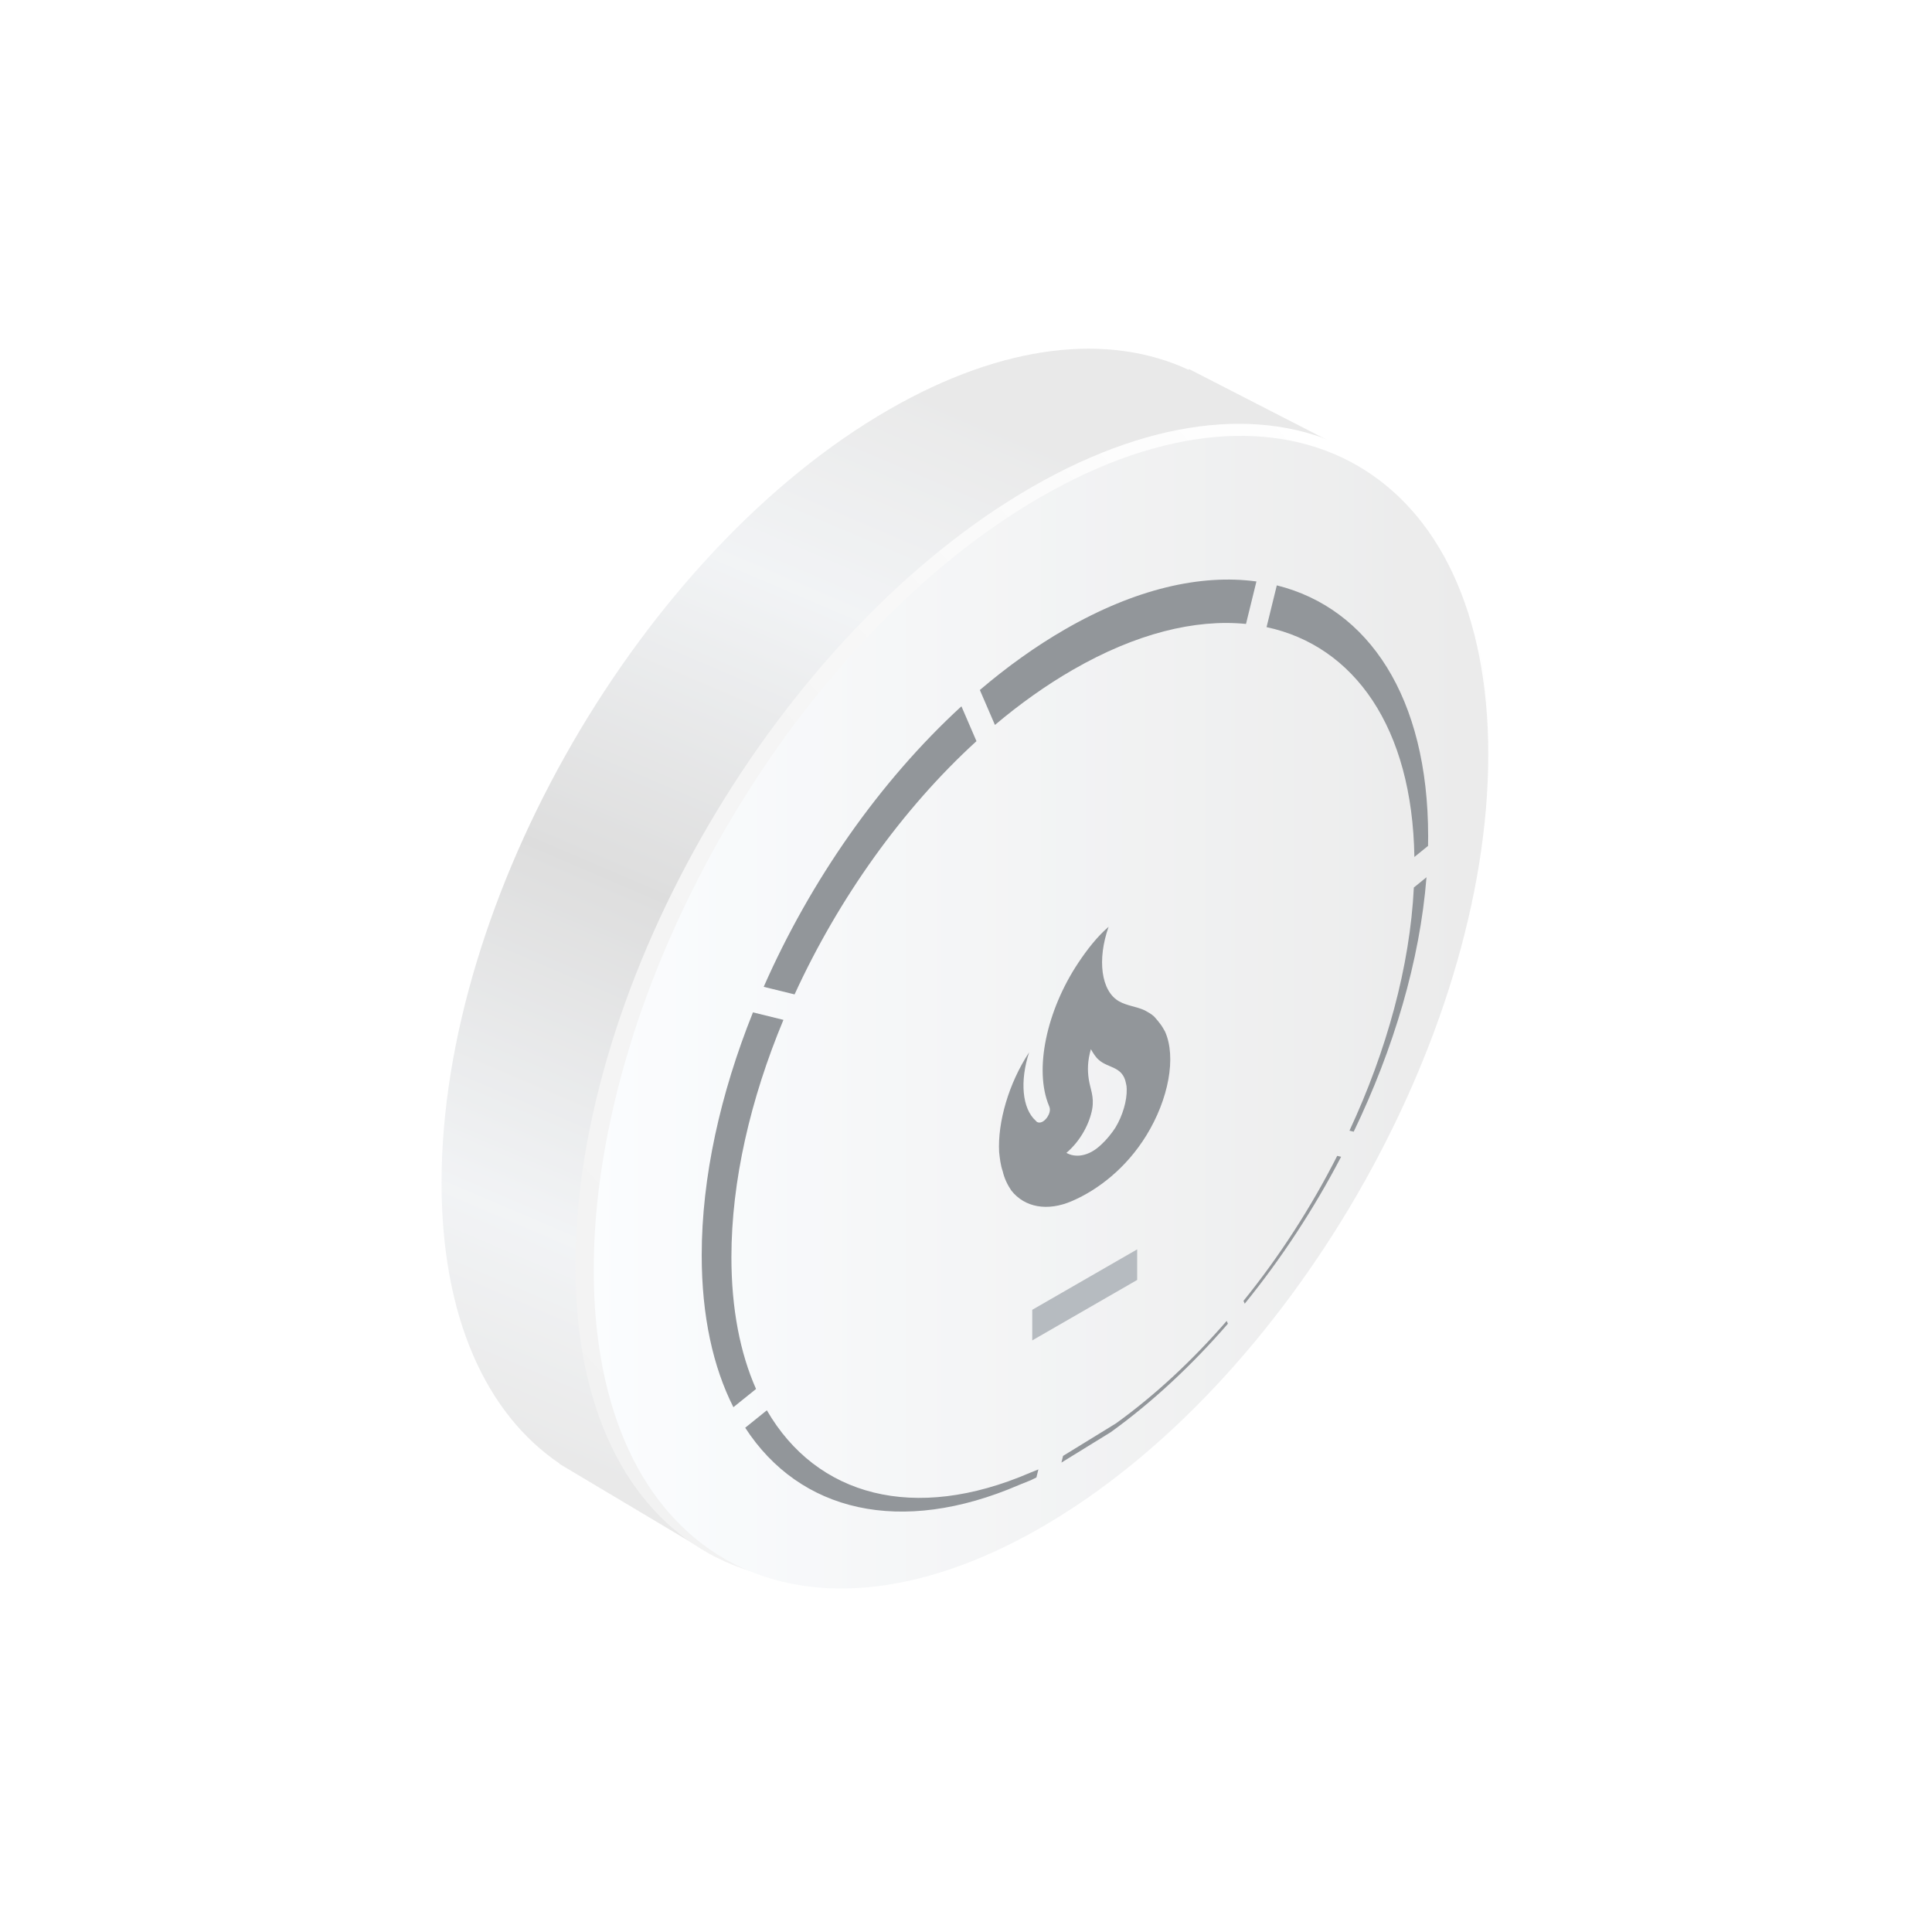 <svg width="137" height="137" viewBox="0 0 137 137" fill="none" xmlns="http://www.w3.org/2000/svg">
<g opacity="0.6">
<path d="M84.285 26.224C78.66 23.608 71.206 24.338 63.028 29.049C45.512 39.142 31.311 63.685 31.311 83.868C31.31 93.415 34.487 100.276 39.688 103.789L39.678 103.808L40.182 104.108C40.33 104.2 40.479 104.289 40.629 104.375L50.706 110.383L53.228 106.008C56.314 105.384 59.606 104.11 63.026 102.14C80.542 92.047 94.743 67.504 94.744 47.321C94.744 43.313 94.184 39.779 93.15 36.767L95.847 32.089L84.315 26.17L84.285 26.224Z" fill="url(#paint0_linear_514_2600)"/>
<path d="M73.167 34.54C91.041 24.241 105.531 32.269 105.53 52.469C105.53 72.67 91.039 97.395 73.164 107.693C55.29 117.992 40.8 109.965 40.801 89.764C40.801 69.563 55.292 44.839 73.167 34.54Z" fill="url(#paint1_linear_514_2600)"/>
<path d="M73.819 35.23C91.335 25.138 105.534 33.318 105.534 53.502C105.533 73.685 91.332 98.228 73.816 108.321C56.299 118.413 42.1 110.233 42.101 90.049C42.101 69.866 56.302 45.322 73.819 35.23Z" fill="url(#paint2_linear_514_2600)"/>
<g clip-path="url(#clip0_514_2600)">
<g filter="url(#filter0_i_514_2600)">
<path d="M82.449 72.075C82.25 71.889 82.007 71.769 81.781 71.639C81.2 71.373 80.541 71.323 79.986 71.013C78.693 70.297 78.407 68.048 79.231 65.719C78.407 66.425 77.687 67.362 77.071 68.288C74.825 71.669 73.94 75.856 74.998 78.4C75.032 78.48 75.067 78.561 75.067 78.691C75.067 78.911 74.937 79.186 74.763 79.367C74.564 79.582 74.356 79.642 74.191 79.577C74.139 79.557 74.104 79.527 74.07 79.477C73.089 78.611 72.933 76.647 73.593 74.624C72.144 76.823 71.355 79.582 71.467 81.691C71.519 82.162 71.571 82.632 71.719 83.048C71.84 83.579 72.074 84.045 72.335 84.425C73.271 85.617 74.893 85.923 76.637 85.166C78.493 84.365 80.48 82.827 81.902 80.523C83.49 77.944 84.045 74.959 83.23 73.146L83.117 72.951C82.935 72.595 82.449 72.075 82.449 72.075ZM79.708 79.968C79.465 80.348 79.066 80.839 78.754 81.12C77.782 82.081 76.811 82.081 76.238 81.751C77.27 80.874 77.886 79.637 78.068 78.641C78.216 77.754 77.938 77.253 77.826 76.547C77.722 75.866 77.739 75.225 77.973 74.398C78.138 74.684 78.311 74.964 78.52 75.145C79.187 75.761 80.237 75.595 80.463 76.827C80.497 76.948 80.514 77.078 80.514 77.228C80.54 78.034 80.228 79.116 79.708 79.968Z" fill="#495057"/>
</g>
</g>
<g filter="url(#filter1_i_514_2600)">
<path fill-rule="evenodd" clip-rule="evenodd" d="M91.158 41.509C97.656 43.124 101.889 49.431 101.889 59.308C101.889 59.532 101.886 59.757 101.882 59.983L100.913 60.77C100.769 51.589 96.651 45.801 90.431 44.47L91.158 41.509ZM88.973 44.244L89.712 41.232C85.769 40.695 81.115 41.755 76.133 44.632C74.056 45.831 72.035 47.279 70.1 48.929L71.17 51.406C72.946 49.908 74.797 48.59 76.7 47.493C81.178 44.912 85.373 43.888 88.973 44.244ZM56.962 70.514C60.072 63.728 64.595 57.361 69.86 52.556L68.794 50.084C63.01 55.39 58.074 62.47 54.773 69.977L56.962 70.514ZM54.229 98.494C53.103 95.947 52.483 92.811 52.483 89.151C52.483 83.747 53.835 77.927 56.172 72.319L54.011 71.788C51.703 77.542 50.377 83.48 50.377 89.009C50.377 93.312 51.18 96.935 52.624 99.786L54.229 98.494ZM74.251 104.198L73.647 104.441C65.448 107.974 58.527 106.102 54.996 100.006L53.461 101.243C57.326 107.199 64.473 108.928 72.886 105.297L73.723 104.959C73.82 104.91 73.886 104.879 73.941 104.852C74 104.824 74.048 104.801 74.11 104.769L74.251 104.198ZM87.604 93.668C85.191 96.451 82.546 98.92 79.753 100.933L76 103.24L75.884 103.713L79.38 101.559C82.335 99.427 85.134 96.812 87.69 93.867L87.604 93.668ZM95.442 81.962C93.591 85.611 91.339 89.1 88.795 92.245L88.882 92.447C91.476 89.255 93.788 85.725 95.717 82.029L95.442 81.962ZM100.875 62.935C100.597 68.54 98.945 74.51 96.31 80.176L96.61 80.25C99.452 74.353 101.304 68.114 101.772 62.207L100.875 62.935Z" fill="#495057"/>
</g>
<g filter="url(#filter2_i_514_2600)">
<path d="M81.256 90.763L73.816 95.049L73.816 92.879L81.256 88.593L81.256 89.678L81.256 90.763Z" fill="#868E96"/>
</g>
</g>
<defs>
<filter id="filter0_i_514_2600" x="70.839" y="65.719" width="12.765" height="19.859" filterUnits="userSpaceOnUse" color-interpolation-filters="sRGB">
<feFlood flood-opacity="0" result="BackgroundImageFix"/>
<feBlend mode="normal" in="SourceGraphic" in2="BackgroundImageFix" result="shape"/>
<feColorMatrix in="SourceAlpha" type="matrix" values="0 0 0 0 0 0 0 0 0 0 0 0 0 0 0 0 0 0 127 0" result="hardAlpha"/>
<feOffset dx="-0.618"/>
<feGaussianBlur stdDeviation="0.309"/>
<feComposite in2="hardAlpha" operator="arithmetic" k2="-1" k3="1"/>
<feColorMatrix type="matrix" values="0 0 0 0 0 0 0 0 0 0 0 0 0 0 0 0 0 0 0.2 0"/>
<feBlend mode="normal" in2="shape" result="effect1_innerShadow_514_2600"/>
</filter>
<filter id="filter1_i_514_2600" x="49.758" y="41.098" width="52.13" height="66.091" filterUnits="userSpaceOnUse" color-interpolation-filters="sRGB">
<feFlood flood-opacity="0" result="BackgroundImageFix"/>
<feBlend mode="normal" in="SourceGraphic" in2="BackgroundImageFix" result="shape"/>
<feColorMatrix in="SourceAlpha" type="matrix" values="0 0 0 0 0 0 0 0 0 0 0 0 0 0 0 0 0 0 127 0" result="hardAlpha"/>
<feOffset dx="-0.618"/>
<feGaussianBlur stdDeviation="0.309"/>
<feComposite in2="hardAlpha" operator="arithmetic" k2="-1" k3="1"/>
<feColorMatrix type="matrix" values="0 0 0 0 0 0 0 0 0 0 0 0 0 0 0 0 0 0 0.2 0"/>
<feBlend mode="normal" in2="shape" result="effect1_innerShadow_514_2600"/>
</filter>
<filter id="filter2_i_514_2600" x="73.198" y="88.593" width="8.058" height="6.456" filterUnits="userSpaceOnUse" color-interpolation-filters="sRGB">
<feFlood flood-opacity="0" result="BackgroundImageFix"/>
<feBlend mode="normal" in="SourceGraphic" in2="BackgroundImageFix" result="shape"/>
<feColorMatrix in="SourceAlpha" type="matrix" values="0 0 0 0 0 0 0 0 0 0 0 0 0 0 0 0 0 0 127 0" result="hardAlpha"/>
<feOffset dx="-0.618"/>
<feGaussianBlur stdDeviation="0.309"/>
<feComposite in2="hardAlpha" operator="arithmetic" k2="-1" k3="1"/>
<feColorMatrix type="matrix" values="0 0 0 0 0 0 0 0 0 0 0 0 0 0 0 0 0 0 0.2 0"/>
<feBlend mode="normal" in2="shape" result="effect1_innerShadow_514_2600"/>
</filter>
<linearGradient id="paint0_linear_514_2600" x1="82.667" y1="25.942" x2="47.91" y2="107.384" gradientUnits="userSpaceOnUse">
<stop offset="0.089" stop-color="#DADADA"/>
<stop offset="0.281" stop-color="#E9ECEF"/>
<stop offset="0.55" stop-color="#C7C7C7"/>
<stop offset="0.831" stop-color="#E9ECEF"/>
<stop offset="1" stop-color="#DADADA"/>
</linearGradient>
<linearGradient id="paint1_linear_514_2600" x1="86.085" y1="23.492" x2="22.207" y2="81.302" gradientUnits="userSpaceOnUse">
<stop stop-color="white"/>
<stop offset="0" stop-color="white"/>
<stop offset="0.487" stop-color="#EFEFEF"/>
<stop offset="1" stop-color="#EAEAEA"/>
</linearGradient>
<linearGradient id="paint2_linear_514_2600" x1="42.101" y1="90.049" x2="105.532" y2="90.052" gradientUnits="userSpaceOnUse">
<stop stop-color="#F8FBFE"/>
<stop offset="1" stop-color="#DDDDDD"/>
</linearGradient>
<clipPath id="clip0_514_2600">
<rect width="24.04" height="24.04" fill="white" transform="matrix(0.866 -0.5 -3.76274e-05 1 67.129 69.701)"/>
</clipPath>
</defs>
</svg>

